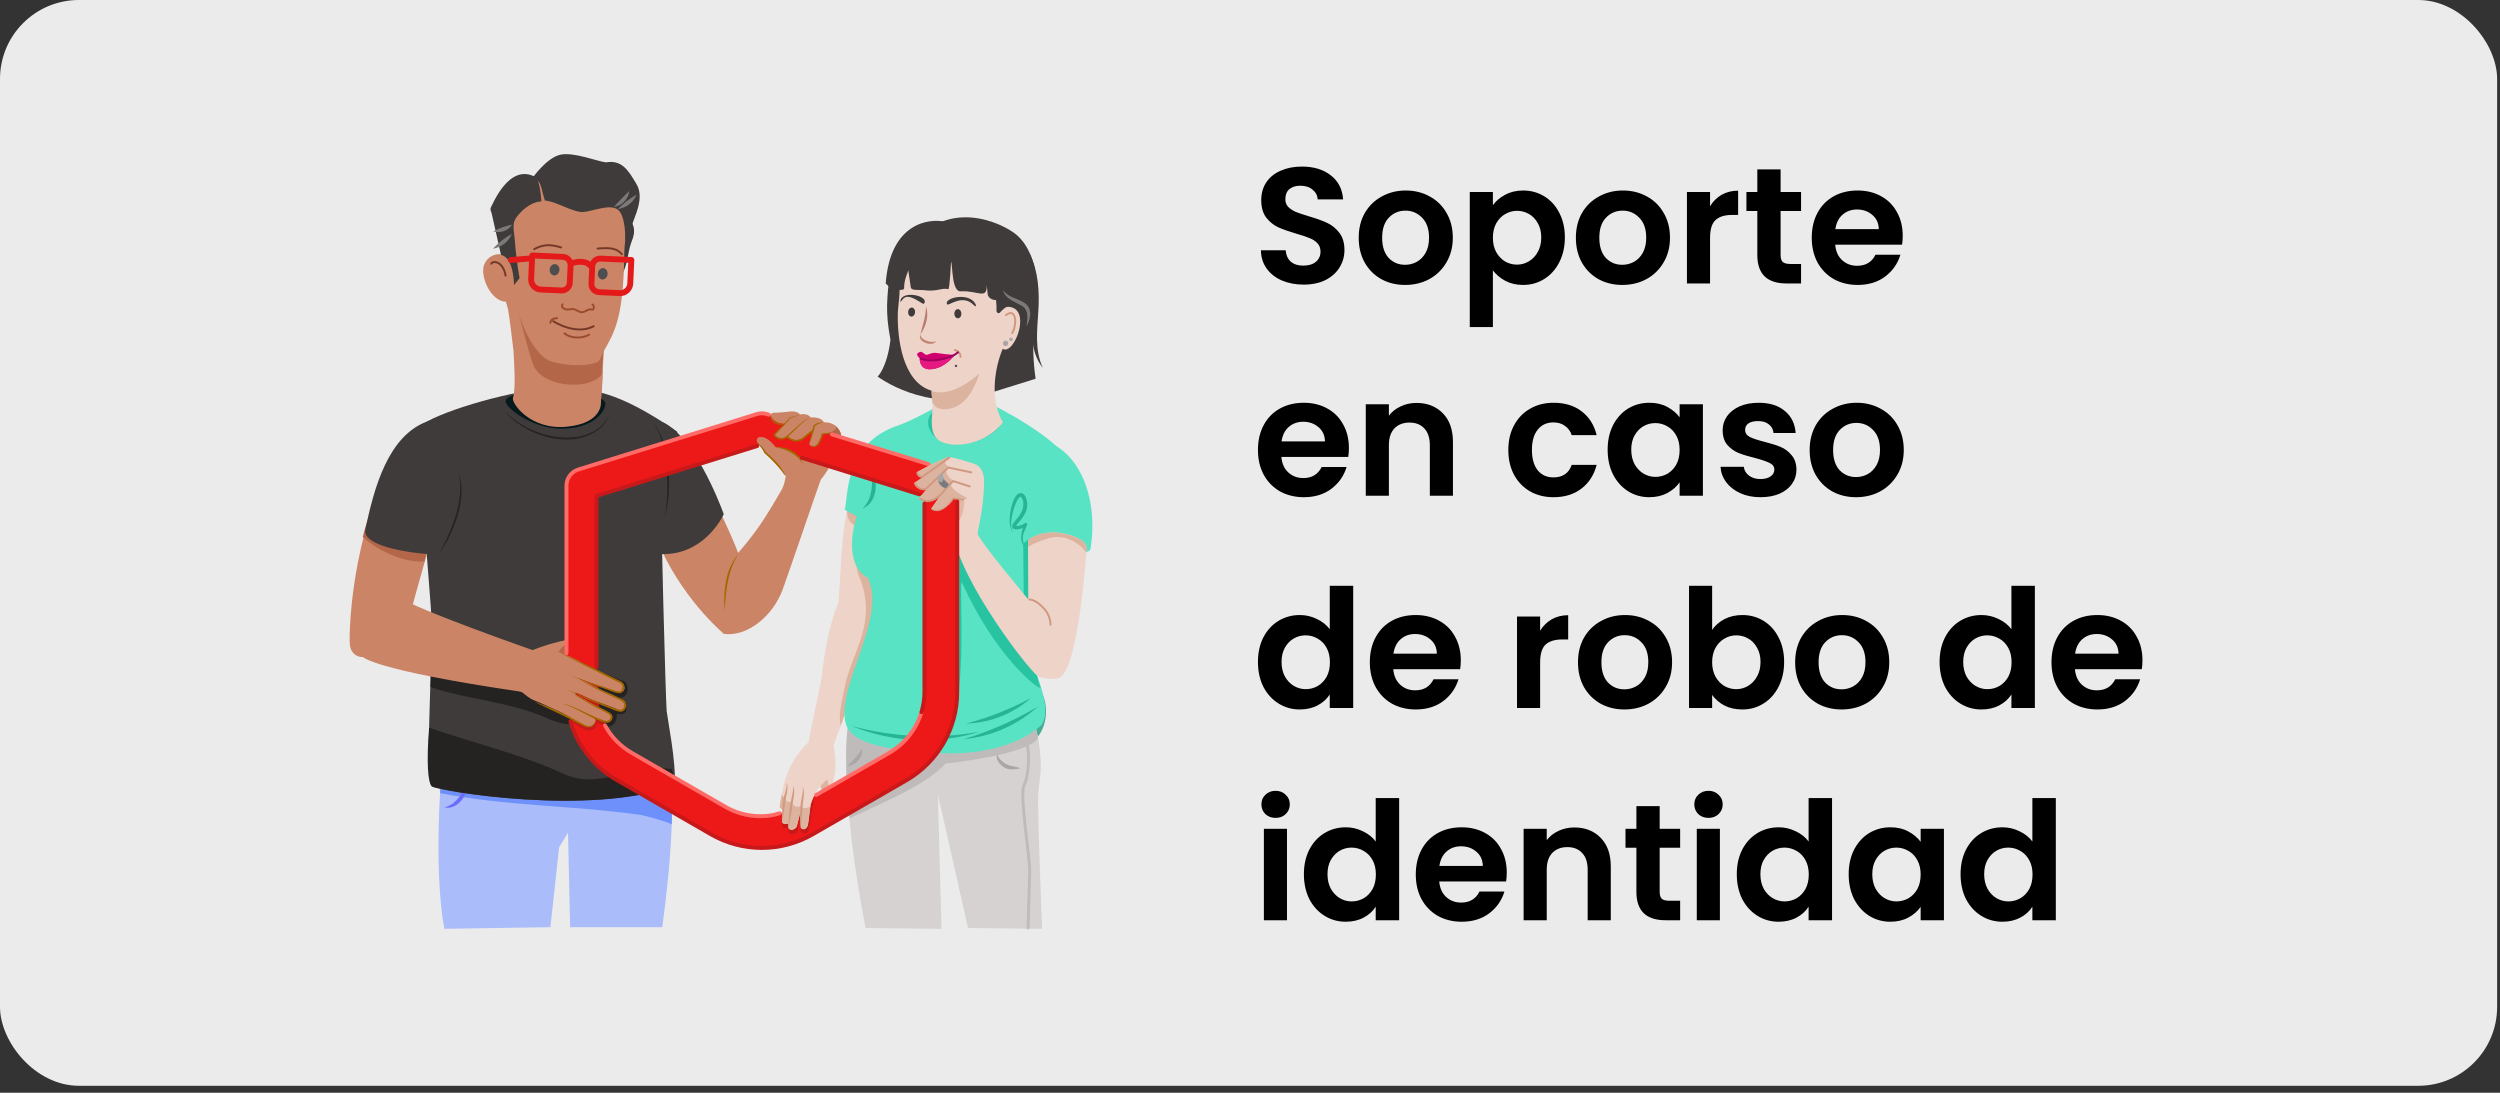<svg width="318" height="139" viewBox="0 0 318 139" fill="none" xmlns="http://www.w3.org/2000/svg">
<rect x="0" y="0" width="318" height="139" fill="#333333" stroke="none"/>
<rect width="317.635" height="138.111" rx="10.037" fill="white" fill-opacity="0.9"/>
<g clip-path="url(#clip0_4_20918)">
<path d="M100.595 54.833C100.595 54.833 100.232 60.885 99.48 62.198C97.183 66.21 96.028 67.86 93.895 70.328C91.718 64.713 88.808 60.063 88.94 59.983L83.69 63.913L83.125 67.5C85.743 74.838 90.987 79.675 91.93 80.5C91.983 80.573 92.032 80.62 92.078 80.628C94.885 81.04 98.27 78.543 99.578 74.93C100.53 72.285 103.55 63.385 104.408 60.995C106.035 59.138 106.947 55.843 106.947 55.843L100.595 54.833Z" fill="#CB8566"/>
<path d="M113.97 65.538C112.652 64.433 108.937 61.72 108.735 62.095C107.007 65.27 107.067 71.438 106.652 76.653C104.74 81.088 104.385 87.878 103.925 91.035C104.217 91.013 104.562 91.213 104.86 91.273C105.845 91.49 105.52 94.148 106.017 94.835C106.885 92.198 110.897 81.518 111.267 78.585C111.345 78.273 114.91 67.348 113.97 65.538Z" fill="#EED3C9"/>
<path d="M113.97 65.663C112.822 64.7 108.935 63.798 108.052 63.498C107.79 64.068 107.187 66.288 109.027 66.98C109.87 67.298 108.125 70.53 109.292 73.368C111.725 79.28 108.292 82.945 107.437 87.445C107.147 88.983 106.587 90.853 106.937 92.348C108.437 88.143 110.987 81.02 111.285 78.708C111.345 78.398 114.91 67.47 113.97 65.663Z" fill="#DCB39E"/>
<path d="M131.645 41.835C131.967 40.43 132.985 32.458 128.937 29.585C126.622 27.948 119.145 24.85 114.73 33.16L115.037 30.795C113.52 32.66 113.02 35.395 112.887 37.728C112.785 39.095 112.834 40.469 113.035 41.825C113.11 42.26 113.272 43.198 113.267 43.243C112.822 46.788 111.642 47.9 111.642 47.9C111.642 47.9 117.78 52.545 125.317 50.178C126.58 49.78 131.73 48.178 131.73 48.178C131.73 48.178 131.112 44.145 131.645 41.835Z" fill="#403B3B"/>
<path d="M76.833 44.042L75.243 43.959L74.848 51.521L76.438 51.604L76.833 44.042Z" fill="#CB8566"/>
<path d="M85.08 96.5C85.387 99.275 86.102 104.13 84.242 117.938H72.522L72.252 105.918L71.122 107.768L70.01 117.938L56.535 118.143C56.535 118.143 54.892 111.055 56.432 94.928L85.08 96.5Z" fill="#AABCFA"/>
<path d="M85.442 104.87C85.555 102.073 85.434 99.272 85.08 96.495L56.432 94.923C56.227 97.073 56.08 99.058 55.977 100.89C64.69 102.578 72.433 102.39 81.612 103.673C82.41 103.875 84.66 104.428 85.442 104.87Z" fill="#6D90FA"/>
<path d="M59.015 99.193C59.222 99.587 59.312 100.033 59.272 100.476C59.232 100.92 59.065 101.342 58.79 101.693C58.278 102.385 57.407 102.93 56.523 102.693C56.908 102.597 57.273 102.432 57.6 102.208C57.9 101.964 58.172 101.687 58.41 101.383C58.91 100.778 59.035 99.983 59.023 99.193H59.015Z" fill="#6C6CFF"/>
<path d="M70.54 49.345C66.847 49.36 58.072 51.595 54.352 53.595C52.545 54.558 54.83 75.465 54.892 79.013C54.995 84.868 54.017 99.428 54.94 100.043C55.862 100.658 75.242 103.865 85.825 99.858C86.01 96.88 84.935 91.628 84.802 90.463C84.69 89.495 83.965 63.713 84.17 61.65C84.375 59.588 86.75 55.323 86.05 54.845C78.44 49.655 75.102 49.328 70.54 49.345Z" fill="#403B3B"/>
<path d="M71.545 98.368C66.58 96.033 59.545 94.305 54.583 92.558C54.24 96.845 54.41 99.653 54.943 100C55.867 100.615 75.282 103.903 85.865 99.898C85.998 99.578 85.585 98.398 85.46 97.818C80.183 97.11 76.272 100.608 71.545 98.368Z" fill="#252222"/>
<path d="M84.315 53.705C88.247 55.583 91.415 63.625 92.065 65.4C91.362 66.9 88.39 71.438 82.61 70.305L80.817 57.135L84.315 53.705Z" fill="#403B3B"/>
<path d="M78.442 90.825C80.567 91.125 79.47 88.965 78.782 88.678C79.947 88.94 80.127 87.138 79.42 86.678C77.802 86.178 76 84.828 74.242 85.303C67.775 86.953 60.757 85.553 54.855 83.183C54.727 84.563 54.855 85.92 54.755 87.393C59.69 89.055 64.767 89.213 69.682 91.393C72.432 92.62 73.06 91.845 76.125 92.215C78.035 93 78.552 91.67 78.442 90.825Z" fill="#252222"/>
<path d="M77.002 51.353C77.002 52.205 75.752 54.415 71.645 54.53C67.832 54.638 64.31 51.903 64.31 51.05C64.31 50.198 67.31 49.583 70.717 49.583C74.125 49.583 77.002 50.5 77.002 51.353Z" fill="#06191C"/>
<path d="M79.843 28.205C80.062 28.295 80.28 28.265 80.45 28.495C80.593 28.761 80.661 29.059 80.647 29.36C80.685 29.98 80.397 30.538 80.215 31.09C79.892 32.143 79.805 33.34 79.397 34.34C79.233 34.75 78.968 35.07 78.795 35.458C78.969 34.147 78.969 32.819 78.795 31.508C78.702 30.903 78.549 30.309 78.338 29.735C78.285 29.585 77.868 28.923 77.897 28.798C77.927 28.673 78.537 28.49 78.647 28.455C78.805 28.405 78.965 28.37 79.123 28.325C79.213 28.3 79.355 28.325 79.3 28.273" fill="#403B3B"/>
<path d="M130.175 94.648C131.764 94.648 133.052 92.791 133.052 90.5C133.052 88.21 131.764 86.353 130.175 86.353C128.586 86.353 127.297 88.21 127.297 90.5C127.297 92.791 128.586 94.648 130.175 94.648Z" fill="#46AC93"/>
<path d="M114.103 54.17C107.145 56.533 107.917 63.795 107.438 64.823L111.05 66.878L114.103 54.17Z" fill="#58E3C4"/>
<path d="M108.31 90C106.06 98.22 110.102 118.045 110.102 118.045L119.76 118.148L119.302 101.095L123.137 118.045L132.552 118.148C132.552 118.148 131.955 103.148 132.052 101.095C132.15 99.043 133.16 97.183 131.115 90C131.115 90 123.31 92.25 118.377 91.75C114.991 91.358 111.63 90.774 108.31 90V90Z" fill="#D7D2D2"/>
<path d="M132.052 93.93C131.806 92.606 131.493 91.294 131.115 90C131.115 90 123.31 92.25 118.377 91.75C114.991 91.358 111.63 90.774 108.31 90C107.327 93.573 107.537 98.7 108.09 104.075C112.562 101.948 117.542 100.005 120.3 97.125C124.622 96.638 130.892 95.538 132.052 93.93Z" fill="#C0BBBB"/>
<path d="M79.66 27.053C79.317 25.103 79.215 24.755 78.222 23.903C77.272 23.09 72.722 21.755 71.203 21.54C69.752 21.335 68.888 22.22 67.608 22.738C61.65 25.153 65.065 30.688 65.13 32.988C65.132 33.023 65.122 33.058 65.102 33.087C65.082 33.116 65.053 33.137 65.019 33.148C64.985 33.158 64.949 33.157 64.916 33.144C64.883 33.132 64.856 33.108 64.838 33.078C64.062 31.875 62.17 32.18 61.587 33.668C61.017 35.1 62.407 38.34 64.365 38.388C64.63 38.388 65.32 44.723 65.328 44.783C65.355 45.653 65.657 49.42 65.248 50.585C64.998 51.25 67.46 54.75 72.118 54.275C76.775 53.8 76.435 51.128 76.44 51.108C76.8 47.693 76.575 45.068 76.775 44.715C78.16 42.265 79.32 40.518 79.41 32.113C79.433 30.823 79.89 28.425 79.66 27.053Z" fill="#CB8566"/>
<path d="M134.755 57.25C134.057 56.135 130.22 53.453 125.855 51.29C121.542 49.155 119.19 52.308 114.105 54.18C110.202 55.62 108.937 63.153 109.375 64.695C108.327 66.9 107.417 71.933 110.39 73.503C112.835 78.615 106.527 87.02 107.525 91.815C108.065 94.408 111.837 95.24 117.802 95.65C122.612 96.223 128.647 95.553 132.455 92.26C134.455 89.445 129.86 82.463 129.987 79.283C130.64 68.32 128.59 56.418 134.755 57.25Z" fill="#58E3C4"/>
<path d="M127.41 53.66C127.132 55 124.43 56.518 121.527 56.518C118.625 56.518 117.465 54.035 118.33 52.768C119.195 51.5 120.08 52.31 122.977 52.31C125.875 52.31 127.572 52.845 127.41 53.66Z" fill="#28C4A1"/>
<path d="M72.942 33.423C72.942 33.423 74.455 32.985 75.055 33.773" stroke="#E41A1A" stroke-width="0.75" stroke-linecap="round" stroke-linejoin="round"/>
<path d="M76.4 32.891L80.306 33.069L80.169 36.066C80.154 36.404 80.005 36.723 79.754 36.951C79.504 37.18 79.174 37.3 78.835 37.284L76.205 37.164C75.934 37.152 75.68 37.032 75.497 36.832C75.314 36.632 75.218 36.367 75.23 36.096L75.332 33.866C75.338 33.732 75.371 33.6 75.428 33.479C75.485 33.357 75.565 33.248 75.664 33.157C75.763 33.067 75.879 32.997 76.006 32.951C76.132 32.905 76.266 32.885 76.4 32.891Z" stroke="#E41A1A" stroke-width="0.75" stroke-linecap="round" stroke-linejoin="round"/>
<path d="M67.698 32.495L71.604 32.673C71.875 32.686 72.129 32.805 72.312 33.005C72.495 33.206 72.591 33.47 72.579 33.741L72.477 35.974C72.465 36.245 72.345 36.5 72.145 36.682C71.944 36.865 71.68 36.961 71.409 36.949L68.779 36.829C68.441 36.813 68.122 36.664 67.894 36.414C67.665 36.164 67.546 35.833 67.561 35.495L67.698 32.498L67.698 32.495Z" stroke="#E41A1A" stroke-width="0.75" stroke-linecap="round" stroke-linejoin="round"/>
<path d="M62.49 33.54C62.595 33.188 63.967 33.08 64.31 35.065" stroke="#753828" stroke-width="0.25" stroke-linecap="round" stroke-linejoin="round"/>
<path d="M70.868 40.463C70.41 40.493 70.052 40.64 70 41.063" stroke="#9B4B2C" stroke-width="0.25" stroke-linecap="round" stroke-linejoin="round"/>
<path d="M70.375 40.863C71.817 41.76 73.948 42.345 75.513 41.493" stroke="#753828" stroke-width="0.25" stroke-linecap="round" stroke-linejoin="round"/>
<path d="M71.797 42.393C72.615 43.118 74.142 43.05 74.932 42.568" stroke="#9B4B2C" stroke-width="0.25" stroke-linecap="round" stroke-linejoin="round"/>
<path d="M67.952 31.693C69.13 31.04 70.085 31.088 71.362 31.47" stroke="#753828" stroke-width="0.25" stroke-linecap="round" stroke-linejoin="round"/>
<path d="M76.013 31.613C77.82 31.46 78.457 31.638 79.105 32.333" stroke="#753828" stroke-width="0.25" stroke-linecap="round" stroke-linejoin="round"/>
<path d="M128.022 39.02C128.1 35.395 128.23 30.703 125.055 28.6C119.04 26.908 114.567 30.6 114.41 37.365C114.41 37.79 114.217 39.298 114.205 39.723C114.102 42.943 114.77 48.598 118.485 49.693C118.485 49.693 118.665 51.693 118.59 52.443C118.325 55.103 118.825 56.16 120.702 56.49C122.97 56.89 126.102 55.815 127.57 53.7C125.82 50.785 126.57 46.665 127.545 44.37C129.015 45.315 131.467 38.888 128.022 39.02Z" fill="#EED3C9"/>
<path d="M127.952 40.088C129.157 39.11 129.47 41.003 128.76 42.37" stroke="#D19880" stroke-width="0.25" stroke-linecap="round" stroke-linejoin="round"/>
<path d="M121.851 40.486C122.1 40.481 122.296 40.217 122.29 39.895C122.285 39.573 122.078 39.316 121.83 39.321C121.581 39.326 121.385 39.59 121.391 39.912C121.397 40.233 121.603 40.49 121.851 40.486Z" fill="#403B3B"/>
<path d="M121.43 45.148C119.552 45.03 119.075 44.815 118.647 44.898C118.22 44.98 118.027 45.148 117.817 45.13C117.607 45.113 117.305 44.658 117.015 44.77C116.725 44.883 116.407 45.04 116.985 45.573C116.985 45.573 116.905 46.97 118.235 46.975C120.137 46.98 121.43 45.148 121.43 45.148Z" fill="#CF006E"/>
<path d="M116.985 45.58C116.985 45.708 116.972 46.965 118.235 46.97C120.145 46.97 121.437 45.148 121.437 45.148H121.242C119.875 45.775 118.332 46.145 116.985 45.58Z" fill="#E61981"/>
<path d="M118.485 49.75C120.032 50.233 122.157 49.645 124.557 47.528C124.557 47.528 123.595 51.203 121.17 51.893C118.862 52.55 118.567 51.028 118.567 51.028L118.485 49.75Z" fill="#DCB39E"/>
<path d="M123.865 38.813C122.475 37.345 120.71 38.92 120.482 38.725C119.957 37.915 123.197 37.09 124.065 38.638C124.16 38.798 124.225 39.175 123.865 38.813Z" fill="#403B3B"/>
<path d="M121.6 46.698C121.685 46.698 121.755 46.629 121.755 46.543C121.755 46.457 121.685 46.388 121.6 46.388C121.514 46.388 121.445 46.457 121.445 46.543C121.445 46.629 121.514 46.698 121.6 46.698Z" fill="#4E4E4E"/>
<path d="M120.262 34.2C120.21 35.26 120.595 36.215 120.762 37.24C120.262 36.34 119.862 35.208 120.262 34.2Z" fill="#EED3C9"/>
<path d="M127.912 44.015C128.101 44.015 128.255 43.862 128.255 43.673C128.255 43.484 128.101 43.33 127.912 43.33C127.723 43.33 127.57 43.484 127.57 43.673C127.57 43.862 127.723 44.015 127.912 44.015Z" fill="#ABA6A6"/>
<path d="M128.595 43.39C128.719 43.39 128.82 43.29 128.82 43.165C128.82 43.041 128.719 42.94 128.595 42.94C128.471 42.94 128.37 43.041 128.37 43.165C128.37 43.29 128.471 43.39 128.595 43.39Z" fill="#ABA6A6"/>
<path d="M128.335 55.25C128.817 55.09 130.162 55.398 132.01 55.808C137.415 56.948 139.772 63.493 138.695 69.913C138.695 69.913 138.35 70.393 137.372 70.315C137.03 70.18 137.657 69.285 134.985 69.08C132.312 68.875 131.91 70.78 131.91 70.78L132.39 80.03L125.815 73.865C125.815 73.865 124.295 54.75 128.335 55.25Z" fill="#58E3C4"/>
<path d="M130.465 93.93C130.945 95.093 131.012 98.243 130.26 99.888C129.647 101.225 131.047 109.065 130.977 110.983C130.907 112.9 130.772 118.035 130.772 118.035" stroke="#C0BBBB" stroke-width="0.375" stroke-linecap="round" stroke-linejoin="round"/>
<path d="M126.845 95.9C126.911 96.204 127.076 96.477 127.312 96.678C127.719 97.114 128.266 97.394 128.857 97.47C129.191 97.514 129.516 97.604 129.825 97.738C129.145 97.838 128.417 98.005 127.782 97.655C127.215 97.313 126.567 96.6 126.845 95.905V95.9Z" fill="#ABA6A6"/>
<path d="M109.66 95.22C109.685 95.489 109.656 95.759 109.575 96.016C109.494 96.273 109.362 96.511 109.188 96.717C109.013 96.922 108.8 97.091 108.559 97.213C108.319 97.334 108.056 97.406 107.787 97.425C108.511 96.781 109.141 96.039 109.66 95.22Z" fill="#ABA6A6"/>
<path d="M128.96 67.803C127.935 67.11 128.565 63.503 129.483 62.833C129.554 62.784 129.635 62.751 129.721 62.736C129.806 62.721 129.894 62.724 129.978 62.746C130.062 62.767 130.14 62.807 130.208 62.861C130.275 62.915 130.331 62.983 130.37 63.06C130.534 63.351 130.633 63.674 130.66 64.007C130.687 64.34 130.641 64.675 130.525 64.988C130.388 65.334 130.209 65.661 129.993 65.963C129.743 66.288 129.37 66.603 129.198 66.963C129.198 66.963 129.198 66.963 129.198 66.94C129.198 66.918 129.14 66.863 129.153 66.873C129.498 66.983 130.09 66.773 130.37 66.555C130.406 66.526 130.453 66.512 130.5 66.516C130.546 66.52 130.589 66.542 130.62 66.578C130.64 66.602 130.654 66.631 130.659 66.662C130.664 66.694 130.661 66.726 130.65 66.755C130.543 67.055 130.413 67.293 130.313 67.555C130.124 67.93 130.058 68.354 130.124 68.768C130.19 69.182 130.385 69.565 130.68 69.863C129.533 69.05 129.858 67.753 130.298 66.65L130.603 66.835C130.203 67.184 129.684 67.363 129.155 67.335C128.6 67.26 128.7 66.798 128.948 66.475C129.195 66.153 129.428 65.9 129.655 65.603C129.812 65.354 129.947 65.091 130.058 64.818C130.189 64.419 130.206 63.991 130.108 63.583V63.63C130.067 63.527 130.019 63.426 129.963 63.33C129.91 63.25 129.843 63.18 129.818 63.183C129.698 63.183 129.545 63.38 129.468 63.503C128.948 64.34 128.163 67.023 128.948 67.808L128.96 67.803Z" fill="#25B495"/>
<path d="M111.007 59.718C111.655 61.363 111.632 63.948 109.7 64.678C111.12 63.363 110.897 61.463 111.007 59.718Z" fill="#25B495"/>
<path d="M131.135 88.785C128.854 90.807 125.932 91.959 122.885 92.035C125.756 91.289 128.526 90.198 131.135 88.785V88.785Z" fill="#25B495"/>
<path d="M132.027 89.873C129.409 92.231 126.102 93.686 122.595 94.023C125.895 93.026 129.063 91.633 132.027 89.873V89.873Z" fill="#25B495"/>
<path d="M108.282 92.33C113.607 93.784 119.187 94.041 124.622 93.08C119.253 94.727 113.478 94.462 108.282 92.33V92.33Z" fill="#25B495"/>
<path d="M63.727 32.43L62.527 27.088C62.527 27.088 62.277 26.603 62.46 26.338C62.642 26.073 64.72 20.718 68.072 22.5C68.722 22.845 68.862 25.625 68.862 25.625C68.862 25.625 67.68 25.568 66.362 26.875C65.045 28.183 65.282 28.595 65.472 30.403C65.592 32.073 65.798 33.736 66.09 35.385L65.382 36.26C65.382 36.26 65.39 32.75 63.727 32.43Z" fill="#403B3B"/>
<path d="M64.995 33.08C66.802 32.91 67.495 32.875 67.495 32.875" stroke="#E41A1A" stroke-width="0.75" stroke-linecap="round" stroke-linejoin="round"/>
<path d="M64.347 38.383C64.347 38.383 64.995 38.663 65.267 38.32C65.267 38.32 65.37 39.14 64.685 39.38L64.347 38.383Z" fill="#CB8566"/>
<path d="M67.732 22.635C68.932 22.978 68.76 23.8 69.307 25.513C70.61 25.548 72.937 27.07 74.205 26.968C75.472 26.865 77.492 25.923 78.555 26.643C79.617 27.363 79.58 30.615 79.477 30.683C79.477 30.683 80.327 29.183 80.45 28.495C80.572 27.808 82.047 25.273 80.985 23.458C79.922 21.643 79.102 20.308 77.082 20.65C76.02 20.548 72.937 19.28 71.225 19.69C69.512 20.1 67.732 22.635 67.732 22.635Z" fill="#403B3B"/>
<path d="M65.952 39.75C66.57 41.943 67.987 44.788 69.617 45.75C70.617 46.333 74.282 46.845 76.117 46C76.363 45.612 76.573 45.202 76.742 44.775L76.512 47.678C76.512 47.678 75.762 48.733 73.635 48.91C71.77 49.068 68.562 48.533 67.762 46.24C67.16 44.5 65.952 39.75 65.952 39.75Z" fill="#B46648"/>
<path d="M83.125 53.848C85.427 56.438 85.517 62.795 84.48 65.978C84.651 65.215 84.763 64.44 84.815 63.66C84.993 60.758 84.875 56.248 83.125 53.848Z" fill="#272223"/>
<path d="M78.3 86.85C78.303 87.121 78.203 87.382 78.02 87.58" stroke="#CB8566" stroke-width="0.138" stroke-linecap="round" stroke-linejoin="round"/>
<path d="M78.442 89.1C78.4 89.32 78.315 89.53 78.192 89.718" stroke="#CB8566" stroke-width="0.138" stroke-linecap="round" stroke-linejoin="round"/>
<path d="M76.687 90.75C76.627 90.966 76.526 91.168 76.39 91.345" stroke="#CB8566" stroke-width="0.138" stroke-linecap="round" stroke-linejoin="round"/>
<path d="M71.56 38.705C71.287 39.085 71.795 39.36 72.125 39.373C72.515 39.388 72.832 39.21 73.222 39.405C73.528 39.555 73.782 39.765 74.147 39.7C74.475 39.643 74.743 39.348 75.078 39.348C75.285 39.348 75.42 39.485 75.515 39.245C75.578 39.085 75.5 38.745 75.36 38.745" stroke="#9B4B2C" stroke-width="0.25" stroke-linecap="round" stroke-linejoin="round"/>
<path d="M78.075 26.333C78.353 25.99 78.745 25.608 79.042 25.293C79.34 24.978 79.715 24.58 80.055 24.293C79.991 24.802 79.763 25.276 79.406 25.644C79.049 26.012 78.582 26.254 78.075 26.333V26.333Z" fill="#7B7979"/>
<path d="M78.57 26.608C79.28 25.873 80.095 25.247 80.987 24.75C80.779 25.242 80.447 25.67 80.023 25.994C79.599 26.318 79.098 26.526 78.57 26.598V26.608Z" fill="#7B7979"/>
<path d="M65.16 28.563C64.903 28.947 64.529 29.239 64.094 29.395C63.659 29.552 63.185 29.565 62.742 29.433C63.504 29.032 64.318 28.739 65.16 28.563V28.563Z" fill="#7B7979"/>
<path d="M65.12 29.75C64.904 30.241 64.57 30.671 64.147 31.001C63.724 31.331 63.226 31.551 62.697 31.64C63.396 30.882 64.214 30.243 65.12 29.75V29.75Z" fill="#7B7979"/>
<path d="M64.31 52.423C66.177 54.232 68.602 55.353 71.19 55.603C73.08 55.8 75.147 55.448 76.555 54.103C77.028 53.662 77.396 53.12 77.632 52.518C77.434 53.145 77.092 53.717 76.632 54.188C73.345 57.465 67.032 55.635 64.3 52.438L64.31 52.423Z" fill="#272223"/>
<path d="M71.155 34.394C71.208 33.998 70.975 33.641 70.635 33.596C70.296 33.552 69.978 33.836 69.926 34.231C69.874 34.627 70.107 34.984 70.446 35.029C70.786 35.074 71.103 34.789 71.155 34.394Z" fill="#4E4E4E"/>
<path d="M77.283 34.909C77.336 34.513 77.103 34.156 76.763 34.111C76.424 34.066 76.106 34.351 76.054 34.746C76.002 35.142 76.235 35.499 76.574 35.544C76.914 35.589 77.231 35.304 77.283 34.909Z" fill="#4E4E4E"/>
<path d="M121.447 44.535C121.653 44.565 121.84 44.668 121.975 44.826C122.109 44.984 122.181 45.185 122.177 45.393" stroke="#D19880" stroke-width="0.25" stroke-linecap="round" stroke-linejoin="round"/>
<path d="M117.142 45.645C118.392 46.03 119.72 45.81 120.917 45.358C121.257 45.235 121.573 45.053 121.85 44.82" stroke="#9E0061" stroke-width="0.25" stroke-linecap="round" stroke-linejoin="round"/>
<path d="M96.735 56.603L117.59 63.08V88.013C117.587 89.584 117.172 91.127 116.386 92.487C115.6 93.847 114.47 94.977 113.11 95.763L101.2 102.625C99.842 103.408 98.301 103.821 96.734 103.821C95.166 103.821 93.626 103.408 92.267 102.625L80.357 95.763C78.998 94.976 77.868 93.847 77.082 92.487C76.296 91.126 75.88 89.584 75.877 88.013V63.083L96.735 56.603V56.603ZM96.902 52.56C96.685 52.56 96.47 52.593 96.262 52.658L73.565 59.708C73.125 59.844 72.741 60.118 72.468 60.489C72.195 60.859 72.047 61.307 72.047 61.768V88.058C72.047 90.332 72.646 92.566 73.784 94.535C74.922 96.504 76.559 98.138 78.53 99.273L90.44 106.138C92.406 107.271 94.635 107.868 96.904 107.868C99.173 107.868 101.402 107.271 103.367 106.138L115.277 99.273C117.248 98.138 118.884 96.503 120.022 94.534C121.16 92.566 121.76 90.332 121.76 88.058V61.768C121.76 61.307 121.612 60.859 121.339 60.489C121.066 60.118 120.682 59.844 120.242 59.708L97.542 52.658C97.335 52.593 97.119 52.56 96.902 52.56V52.56Z" fill="#ED1818"/>
<path d="M131.485 81.773C132.06 77.47 132.002 72.653 132.15 68.208C131.764 68.22 131.386 68.316 131.04 68.488C130.695 68.661 130.391 68.906 130.15 69.208L130.232 76.588C130.232 76.588 124.315 69.82 124.372 69.17C124.4 68.863 123.535 68.19 123.73 67.298C122.39 67.628 121.522 69.048 121.522 69.123C121.59 69.59 121.712 70.043 121.742 70.495C121.84 71.978 121.567 88.523 121.6 90.175C122.897 83.895 121.925 73.125 122.39 74.153C126.517 83.263 131.64 87.313 132.18 87.455L132.352 87.498C131.702 85.5 131.245 83.458 131.485 81.773Z" fill="#28C4A1"/>
<path d="M76.237 90.335L76.045 85.273C74.722 84.988 73.6 84.37 72.045 83.418L72.53 91.653C73.292 92.088 73.995 92.825 74.86 92.93C75.252 92.978 75.965 92.68 75.86 91.978C75.817 91.583 78.02 93.61 76.237 90.335Z" fill="#C71919"/>
<path d="M73.225 88.108C72.992 88.39 73.542 88.503 74.287 88.938C75.032 89.373 77.252 90.553 77.625 90.763C78.147 91.053 77.83 92.07 77.007 91.84C76.185 91.61 74.902 90.968 74.235 90.71C73.567 90.453 73.182 89.81 72.565 89.58C71.947 89.35 70.565 88.86 70.435 88.295C70.305 87.73 72.37 86.105 72.37 86.105L74.542 88.073L73.225 88.108Z" fill="#CB8566"/>
<path d="M79.38 89.143C79.13 89.015 77.812 88.295 77.172 88.065C76.745 87.91 74.672 86.815 73.5 86.243C75.032 86.848 77.5 87.708 78.352 87.963C79.817 88.398 79.517 86.995 79.072 86.833C78.795 86.73 76.425 85.583 74.35 84.503C73.798 84.153 73.221 83.846 72.622 83.583L72.6 83.57C72.459 83.507 72.312 83.455 72.162 83.415C72.137 82.165 72.137 81.385 72.137 81.385C70.636 81.684 69.165 82.123 67.745 82.695C55.705 78.445 52.51 76.865 52.51 76.865L56.86 61.31L52.13 55.095C44.73 65.38 44.39 80.153 44.485 81.815C44.585 83.538 45.985 83.625 46.152 83.565C46.152 83.565 47.447 85.213 65.97 87.94C66.102 87.958 66.24 88.005 66.375 88.035C66.835 88.363 67.255 88.81 67.952 89.085C69.055 89.52 70.582 90.273 71.307 90.585C72.087 90.92 74.415 92.445 74.807 92.445C75.2 92.445 75.927 91.965 75.722 91.503C75.517 91.04 70.835 88.573 70.835 88.573H70.812C71.235 88.31 71.64 88.02 72.025 87.705C72.29 87.808 72.562 87.896 72.837 87.968C73.48 88.12 74.355 88.583 74.92 88.84C75.485 89.098 77.745 89.893 78.67 90.278C79.595 90.663 79.637 89.273 79.38 89.143Z" fill="#CB8566"/>
<path d="M53.98 71.428L55.217 66.598L48.035 63C47.415 64.5 47.035 64.868 46.14 68.305C47.627 69.675 50.892 71.583 53.98 71.428Z" fill="#B46648"/>
<path d="M54.41 53.583C49.385 55.38 47.587 62.015 46.47 67.35C46.055 69.335 51.37 70.325 55.34 70.543C56.825 69.793 59.562 59.01 59.132 56.385C58.385 51.778 54.41 53.583 54.41 53.583Z" fill="#403B3B"/>
<path d="M74.292 91.025C74.292 91.025 74.123 91.448 73.95 91.508" stroke="#CB8566" stroke-width="0.138" stroke-linecap="round" stroke-linejoin="round"/>
<path d="M58.307 60.075C59.26 62.67 58.365 65.71 57.23 68.113C56.837 68.948 56.353 69.737 55.787 70.465C56.035 70.079 56.262 69.68 56.467 69.27C57.802 66.555 59.08 63.11 58.307 60.075Z" fill="#272223"/>
<path d="M72.355 85.763C74.257 86.675 76.342 87.173 78.315 87.88C78.469 87.933 78.63 87.961 78.792 87.963C79.077 87.963 79.215 87.53 79.167 87.293C79.134 87.15 79.052 87.022 78.935 86.933H78.952C76.602 85.765 73.09 84.023 70.747 82.783C73.497 84.008 76.362 85.378 79.062 86.713C79.233 86.835 79.353 87.016 79.399 87.22C79.445 87.425 79.414 87.639 79.312 87.823C79.27 87.923 79.202 88.01 79.113 88.074C79.025 88.137 78.921 88.175 78.812 88.183C77.91 88.1 77.122 87.61 76.262 87.388C74.932 86.92 73.59 86.453 72.362 85.753L72.355 85.763Z" fill="#A36700"/>
<path d="M67.887 89.22C69.339 89.723 70.758 90.314 72.137 90.99C72.817 91.35 73.48 91.74 74.152 92.088C74.38 92.235 74.635 92.334 74.902 92.378C75.036 92.392 75.17 92.369 75.292 92.311C75.413 92.254 75.516 92.165 75.59 92.053C75.675 91.884 75.715 91.697 75.707 91.508C75.747 91.701 75.728 91.9 75.655 92.083C75.585 92.221 75.478 92.335 75.345 92.414C75.212 92.492 75.059 92.531 74.905 92.525C74.605 92.503 74.315 92.413 74.055 92.263C73.005 91.775 72.04 91.18 70.982 90.718C70.055 90.285 68.795 89.675 67.88 89.218L67.887 89.22Z" fill="#A36700"/>
<path d="M72.06 87.873C72.211 87.813 72.379 87.813 72.53 87.873C72.985 88.027 73.427 88.214 73.855 88.433C74.427 88.707 75.02 88.936 75.627 89.118C76.67 89.485 77.692 89.948 78.742 90.278C78.839 90.301 78.939 90.296 79.034 90.266C79.128 90.235 79.212 90.179 79.276 90.104C79.341 90.029 79.383 89.938 79.399 89.84C79.415 89.742 79.404 89.642 79.367 89.55C79.292 89.23 79.022 89.135 78.755 89.003C77.897 88.585 77.005 88.223 76.155 87.8C75.332 87.375 74.43 86.898 73.622 86.455C74.462 86.83 75.387 87.263 76.222 87.66C77.097 88.04 77.99 88.385 78.855 88.798C79.165 88.925 79.525 89.13 79.605 89.485C79.664 89.664 79.66 89.858 79.595 90.035C79.531 90.212 79.408 90.362 79.247 90.46C78.907 90.64 78.545 90.473 78.23 90.358C77.915 90.243 77.632 90.128 77.337 90.01L75.565 89.3C74.963 89.096 74.378 88.845 73.815 88.55C73.405 88.308 72.978 88.096 72.537 87.915C72.394 87.846 72.229 87.835 72.077 87.885L72.06 87.873Z" fill="#A36700"/>
<path d="M71.337 89.5C71.932 89.47 72.492 89.78 73.042 89.975C74.342 90.495 75.542 91.248 76.892 91.645C76.963 91.681 77.04 91.701 77.119 91.703C77.197 91.705 77.276 91.689 77.347 91.657C77.419 91.625 77.483 91.577 77.534 91.517C77.585 91.457 77.622 91.386 77.642 91.31C77.825 90.915 77.052 90.648 76.782 90.478C75.43 89.838 74.182 89.023 72.877 88.295C73.802 88.665 74.627 89.215 75.54 89.628C76.217 89.965 76.902 90.245 77.54 90.65C77.638 90.704 77.723 90.779 77.787 90.871C77.851 90.962 77.893 91.067 77.91 91.178C77.907 91.284 77.883 91.389 77.838 91.486C77.793 91.582 77.728 91.668 77.649 91.739C77.569 91.809 77.475 91.862 77.374 91.895C77.273 91.927 77.166 91.939 77.06 91.928C75.617 91.578 74.33 90.695 72.99 90.088C72.532 89.849 72.052 89.656 71.557 89.51C71.485 89.494 71.411 89.489 71.337 89.495V89.5Z" fill="#A36700"/>
<path d="M119.89 60C119.927 59.96 120.175 60.068 120.175 60.068L119.8 60.413C119.815 60.273 119.845 60.134 119.89 60Z" fill="#C0BBBB"/>
<path d="M119.93 60.033L120.137 60.1L119.822 60.398C119.822 60.398 119.827 60 119.93 60.033Z" fill="#7B7979"/>
<path d="M72.13 83.418L72.108 81.81C71.683 82.092 71.326 82.465 71.062 82.9L72.13 83.418Z" fill="#B46648"/>
<path d="M116.398 39.729C116.423 39.412 116.244 39.141 115.999 39.122C115.753 39.103 115.535 39.344 115.511 39.661C115.487 39.978 115.665 40.249 115.91 40.268C116.156 40.287 116.374 40.046 116.398 39.729Z" fill="#403B3B"/>
<path d="M117.073 42.533C117.045 43.263 118.573 43.698 119.103 43.393C118.633 44.19 116.603 43.495 117.073 42.533Z" fill="#C18572"/>
<path d="M117.785 39C118.21 40.18 117.767 41.55 117.072 42.54C117.37 41.348 117.77 40.233 117.785 39Z" fill="#B77B6A"/>
<path d="M117.52 38.638C117.32 38.79 115.697 37.188 114.912 37.975C114.777 38.108 114.517 38.535 114.525 38.353C114.582 36.835 118.317 37.605 117.52 38.638Z" fill="#403B3B"/>
<path d="M131.672 34.878C130.065 30.288 125.627 26.628 120.082 28.185C118.332 27.815 113.25 28.185 112.66 36.055C113.562 36.975 113.537 36.805 114.117 36.863C114.272 36.878 115.015 36.948 115.005 36.658C114.97 35.633 115.505 34.613 115.527 34.358C115.565 34.665 115.777 36.003 115.852 36.55C115.922 37.01 116.965 36.843 117.375 36.898C119.332 37.148 119.645 36.573 120.625 36.78C120.8 36.818 120.975 33.28 120.975 33.28C121.202 33.74 121.02 37.328 122.317 37.048C124.427 36.978 125.567 38.155 125.51 36.255C125.572 36.808 125.627 37.293 125.63 37.378C125.63 37.755 126.087 38.193 126.692 38.163C126.749 38.608 126.77 39.057 126.755 39.505C126.735 39.775 127.025 39.933 127.195 39.755C127.535 39.378 127.965 38.98 128.355 38.958C128.355 38.958 130.707 36.655 130.772 36.8C131.325 36.308 131.547 35.633 131.672 34.878Z" fill="#403B3B"/>
<path d="M130.967 32.228C132.075 34.493 132.237 37.105 132.077 39.588C131.93 41.985 131.59 44.54 132.652 46.8C131.027 44.8 131.19 41.985 131.33 39.55C131.515 37.078 131.49 34.673 130.967 32.233V32.228Z" fill="#403B3B"/>
<path d="M127.59 36.88C128.222 37.84 129.28 37.898 130.22 38.465C131.36 39.11 131.152 40.57 130.57 41.513C130.69 40.57 130.91 39.418 129.952 38.888C129.13 38.388 127.8 38.008 127.59 36.888V36.88Z" fill="#7B7979"/>
<path d="M101.927 101.763C101.927 101.763 101.927 101.763 101.927 101.748C101.927 101.753 101.927 101.758 101.927 101.763V101.763Z" fill="#EED3C9"/>
<path d="M99.645 103.46C99.555 103.939 99.499 104.424 99.48 104.91C99.417 105.358 100.047 105.39 100.305 105.215C100.286 105.381 100.28 105.548 100.285 105.715C100.317 106.243 101.285 106.215 101.447 105.74C101.487 105.63 101.582 104.7 101.81 103.768C101.765 104.298 101.872 105.493 101.845 105.68C101.817 105.868 102.462 106.373 102.825 105.698C102.98 105.448 103.185 103.513 103.325 102.905C103.397 102.615 103.49 101.943 103.587 101.295C103.66 101 99.29 103.408 99.645 103.46Z" fill="#C71919"/>
<path d="M106.063 99.098C106.505 97.623 106.123 94.993 106.018 94.835C106.268 93.995 106.398 93.765 106.928 92.348C106.405 91.625 104.783 86.43 104.465 86.448C104.128 88.34 102.99 93.24 102.865 94.388C102.185 94.95 100.933 96.528 100.315 97.983V98.003C100.255 98.148 100.2 98.293 100.153 98.433C99.865 99.16 99.647 99.914 99.502 100.683C99.39 101.343 99.19 102.473 99.188 102.615C99.185 102.758 99.3 102.913 99.655 102.965C99.565 103.444 99.51 103.929 99.49 104.415C99.427 104.863 100.058 104.895 100.315 104.72C100.297 104.886 100.29 105.053 100.295 105.22C100.328 105.748 101.188 105.573 101.355 105.103C101.395 104.993 101.593 104.205 101.82 103.273C101.775 103.803 101.883 104.998 101.855 105.185C101.828 105.373 102.338 105.78 102.698 105.108C102.853 104.858 102.99 102.923 103.138 102.313C103.309 101.77 103.534 101.245 103.808 100.745C103.969 100.481 104.157 100.234 104.368 100.008C104.423 100.246 104.492 100.481 104.575 100.71C104.689 101.031 104.915 101.3 105.211 101.469C105.507 101.637 105.853 101.694 106.188 101.628C106.238 101.615 106.286 101.59 106.325 101.556C106.365 101.522 106.397 101.479 106.417 101.43C106.437 101.382 106.446 101.329 106.443 101.277C106.439 101.224 106.424 101.173 106.398 101.128C106.105 100.603 105.775 100.06 106.063 99.098Z" fill="#EED3C9"/>
<path d="M99.462 100.855C99.347 101.523 99.18 102.48 99.177 102.605C99.175 102.73 99.29 102.905 99.65 102.958L99.84 101.458C99.572 101.25 99.392 101.263 99.462 100.855Z" fill="#DCB39E"/>
<path d="M99.48 104.41C99.418 104.87 100.082 104.893 100.327 104.7C100.422 103.801 100.568 102.908 100.765 102.025C100.45 102.045 99.765 102.025 99.868 101.353C99.631 102.356 99.501 103.38 99.48 104.41V104.41Z" fill="#DCB39E"/>
<path d="M100.592 102.985C100.472 103.665 100.252 104.683 100.285 105.21C100.317 105.738 101.177 105.563 101.345 105.093C101.395 104.953 101.697 103.733 101.995 102.505C101.495 102.685 100.9 102.67 100.765 102.025C100.677 102.42 100.635 102.75 100.592 102.985Z" fill="#DCB39E"/>
<path d="M101.91 102.485C101.87 102.79 101.842 103.038 101.822 103.183C101.757 103.668 101.877 104.978 101.85 105.183C101.822 105.388 102.332 105.778 102.692 105.105C102.832 104.878 102.942 103.3 103.087 102.54C102.772 102.805 102.047 102.978 101.91 102.485Z" fill="#DCB39E"/>
<path d="M102.09 100.03C102.443 100.855 102.12 101.738 102.09 102.603C102.02 103.455 101.978 104.318 101.84 105.175C101.758 104.313 101.75 103.444 101.818 102.58C101.85 101.728 102.238 100.898 102.085 100.03H102.09Z" fill="#D19880"/>
<path d="M100.91 99.945C101.16 100.695 100.93 101.508 100.81 102.263C100.694 103.255 100.518 104.239 100.285 105.21C100.309 104.212 100.393 103.216 100.535 102.228C100.657 101.478 100.945 100.715 100.9 99.945H100.91Z" fill="#D19880"/>
<path d="M100.075 99.55C100.325 100.373 99.97 101.22 99.865 102.03C99.789 102.864 99.659 103.691 99.475 104.508C99.475 103.46 99.475 102.383 99.725 101.37C99.882 100.79 100.105 100.16 100.067 99.55H100.075Z" fill="#D19880"/>
<path d="M104.357 100C104.357 100 105.155 99.185 105.19 99.125C105.225 99.065 105.555 100.515 105.555 100.515L104.675 101.075L104.357 100Z" fill="#DCB39E"/>
<path d="M106.455 99.75L104.475 100.875C104.53 101.06 104.555 101.678 104.572 101.715C105 102.715 106.267 102.393 107.01 101.715C106.762 101.18 106.305 100.698 106.455 99.75Z" fill="#ED1818"/>
<path d="M93.947 70.465C92.697 72.303 92.402 74.593 92.247 76.755C92.23 77.07 92.225 77.385 92.2 77.703C92.167 77.388 92.15 77.07 92.125 76.753C92.09 74.57 92.43 72.143 93.947 70.465V70.465Z" fill="#A36700"/>
<path d="M96.452 55.643C95.905 56.208 96.677 56.628 97.312 57.57C97.915 58.108 99.102 59.32 99.672 60.24C100.267 61.208 101.487 59.833 101.447 59.828C101.704 59.412 101.821 58.925 101.782 58.438C100.72 57.088 98.667 56.865 98.627 56.855C98.627 56.855 97.542 55.265 96.452 55.643Z" fill="#CB8566"/>
<path d="M98.387 52.5C100.307 52.5 101.112 52 101.775 52.725C101.775 52.725 102.675 52.475 103.122 53.1C103.122 53.1 104.437 52.965 104.79 53.71C104.79 53.71 106.827 53.57 107.007 55.603L103.675 54.603C103.108 54.919 102.578 55.295 102.092 55.725C101.37 56.383 100.225 55.638 100.225 55.638C100.225 55.638 98.725 55.938 98.475 55.34L99.862 53.925C99.862 53.925 98.557 53.955 98.085 53.003C98.056 52.951 98.042 52.892 98.043 52.833C98.045 52.774 98.062 52.716 98.092 52.665C98.123 52.614 98.166 52.572 98.218 52.543C98.27 52.514 98.328 52.5 98.387 52.5Z" fill="#CB8566"/>
<path d="M105.63 53.883C104.692 53.773 103.66 54.45 103.46 54.633C103.26 54.815 103.092 56.18 102.96 56.4C102.827 56.62 103.535 57.15 104.022 56.525C104.51 55.9 104.522 55.223 104.595 55.218C104.667 55.213 106.027 54.853 106.027 54.853L106.545 55.353L105.63 53.883Z" fill="#CB8566"/>
<path d="M106.34 54.27C106.356 54.362 106.34 54.456 106.294 54.536C106.249 54.617 106.176 54.679 106.09 54.713C105.947 54.963 105.5 54.938 105.34 55.17L107.007 55.598C107.062 54.825 106.34 54.27 106.34 54.27Z" fill="#B46648"/>
<path d="M106.027 54.853C105.599 55.125 105.109 55.283 104.602 55.313L104.687 55.238C104.606 55.687 104.429 56.113 104.17 56.488C103.85 56.938 103.33 56.988 102.987 56.535C103.147 56.674 103.353 56.747 103.565 56.738C103.661 56.712 103.751 56.667 103.829 56.606C103.908 56.545 103.973 56.469 104.022 56.383C104.242 56.017 104.404 55.619 104.502 55.203C104.507 55.184 104.517 55.167 104.532 55.154C104.547 55.142 104.565 55.134 104.585 55.133C105.077 55.125 105.565 55.034 106.027 54.863V54.853Z" fill="#A36700"/>
<path d="M103.305 54.833C103.055 54.973 102.23 55.788 101.832 55.943C101.563 56.052 101.267 56.08 100.982 56.024C100.696 55.968 100.433 55.831 100.225 55.628" stroke="#A36700" stroke-width="0.205" stroke-linecap="round" stroke-linejoin="round"/>
<path d="M98.047 52.705C97.997 53.368 98.645 53.778 99.227 53.878C99.438 53.908 99.65 53.921 99.862 53.915C99.656 54.002 99.433 54.043 99.21 54.038C98.56 54.038 97.732 53.403 98.047 52.705V52.705Z" fill="#A36700"/>
<path d="M102.96 56.4C103.083 55.609 103.267 54.828 103.51 54.065C103.852 53.768 104.355 53.733 104.79 53.705C104.391 53.801 104.009 53.958 103.657 54.17C103.496 54.934 103.263 55.681 102.96 56.4V56.4Z" fill="#A36700"/>
<path d="M101.775 52.72C101.385 52.88 100.825 53.12 100.525 53.22C100.042 53.768 99.052 54.855 98.555 55.388L98.57 55.275C98.692 55.459 98.87 55.596 99.078 55.668C99.286 55.739 99.511 55.74 99.72 55.67C99.922 55.566 100.106 55.429 100.265 55.265L100.802 54.783C101.007 54.603 101.967 53.743 102.16 53.585C102.472 53.396 102.797 53.229 103.132 53.085C102.816 53.254 102.511 53.442 102.217 53.648L100.92 54.898L100.387 55.398C100.216 55.585 100.011 55.738 99.782 55.848C99.531 55.938 99.257 55.939 99.006 55.851C98.754 55.763 98.54 55.592 98.4 55.365C98.389 55.347 98.385 55.326 98.388 55.305C98.391 55.285 98.4 55.265 98.415 55.25C98.915 54.718 99.935 53.66 100.447 53.143C100.885 52.983 101.337 52.85 101.785 52.708L101.775 52.72Z" fill="#A36700"/>
<path d="M98.627 56.855C100.04 56.79 101.707 57.54 102.107 59C101.385 57.738 99.99 57.155 98.627 56.855Z" fill="#A36700"/>
<path d="M96.2 56.225C96.657 56.475 97.29 57.168 97.38 57.475C98.412 58.335 99.407 59.328 99.955 60.573C99.157 59.501 98.247 58.517 97.24 57.638C96.99 57.099 96.637 56.615 96.2 56.213V56.225Z" fill="#A36700"/>
<path d="M97.8 52.75L97.55 52.67C97.343 52.606 97.127 52.573 96.91 52.573C96.693 52.573 96.477 52.606 96.27 52.67L73.572 59.72C73.133 59.857 72.748 60.13 72.475 60.501C72.202 60.872 72.055 61.32 72.055 61.78V83.07" stroke="#FF6C67" stroke-width="0.5" stroke-linecap="round" stroke-linejoin="round"/>
<path d="M118.112 59.045L105.822 55.26" stroke="#FF6C67" stroke-width="0.5" stroke-linecap="round" stroke-linejoin="round"/>
<path d="M120.11 59.983C119.8 60.168 116.86 63.435 116.86 63.435C116.86 63.435 117.375 64.035 118.642 63.488C119.415 63.153 121.957 60.54 121.957 60.54L120.11 59.983Z" fill="#EED3C9"/>
<path d="M117.69 61.873C117.882 61.777 118.057 61.651 118.21 61.5L117.69 61.873Z" fill="#C0BBBB"/>
<path d="M116.66 60.073C117.277 59.673 119.555 58.478 120.592 58.18C121.072 58.043 123.127 58.763 123.842 58.968C125.002 59.3 125.177 60.61 125.177 61.125C125.177 64.435 124.415 67.188 124.355 67.835C124.295 68.483 130.797 76.25 130.797 76.25L130.762 68.685C130.762 68.685 132.512 67.185 135.64 67.935C138.767 68.685 138.197 70.045 138.197 70.045C138.197 70.045 137.252 84.873 134.775 86.23C134.125 86.465 133.062 86.348 132.177 86.113C131.292 85.878 122.092 73.963 121.265 67.885C121.265 67.59 120.33 61.32 120.33 61.32C120.33 61.32 118.237 62.26 117.622 62.218C116.187 62.12 116.357 61.468 116.357 61.468L118.21 60.175C118.21 60.175 117.132 61.265 116.66 60.073Z" fill="#EED3C9"/>
<path d="M117.69 60.538C117.881 60.445 118.056 60.322 118.21 60.175L117.69 60.538Z" fill="#FAF3EF"/>
<path d="M120.46 61.945L118.478 64.673C118.478 64.673 119.035 65.603 120.523 64.173L121.948 62.25L124.055 62.128L122.69 60.64L120.46 61.945Z" fill="#EED3C9"/>
<path d="M121.265 63.293C120.927 63.758 121.18 63.683 120.74 64.078C120.74 64.938 121.152 66.098 121.152 66.98C121.902 66.528 122.702 65.553 122.652 63.48C122.185 63.466 121.72 63.403 121.265 63.293V63.293Z" fill="#E1B9A6"/>
<path d="M121.875 63.5C121.875 63.5 121.022 64.58 121.74 66.445" stroke="#D19880" stroke-width="0.25" stroke-linecap="round" stroke-linejoin="round"/>
<path d="M122.555 63.523C122.055 63.558 121.642 63.383 121.192 63.358C121.15 63.64 119.815 65.44 118.6 64.738" stroke="#D19880" stroke-width="0.25" stroke-linecap="round" stroke-linejoin="round"/>
<path d="M116.615 60.045C116.615 60.045 120.603 57.975 120.74 58.128C120.415 58.42 119.815 58.83 120.69 59.395C120.69 59.395 119.645 59.925 121.323 61.228C119.953 61.775 122.865 63.3 123.088 63.36C122.798 63.53 122.693 63.51 121.205 63.233C121.183 63.26 120.275 65.325 118.438 64.733L119.628 62.958C119.628 62.958 118.738 64.43 116.878 63.435L117.94 62.083C117.94 62.083 117.015 62.785 116.312 61.398L117.665 60.508C117.665 60.508 116.875 61.1 116.615 60.045Z" fill="#DCB39E"/>
<path d="M116.375 61.485C116.486 61.741 116.68 61.953 116.925 62.086C117.17 62.219 117.452 62.266 117.728 62.22L120.638 59.47L123.548 60.088" stroke="#D19880" stroke-width="0.25" stroke-linecap="round" stroke-linejoin="round"/>
<path d="M116.682 60.165C116.714 60.304 116.789 60.429 116.897 60.522C117.005 60.615 117.14 60.67 117.282 60.68L120.74 58.215" stroke="#D19880" stroke-width="0.25" stroke-linecap="round" stroke-linejoin="round"/>
<path d="M117.025 63.435C117.025 63.435 118.447 64.618 120.227 62.255L121.227 61.193L123.35 61.878" stroke="#D19880" stroke-width="0.25" stroke-linecap="round" stroke-linejoin="round"/>
<path d="M130.938 76.25C131.688 76.313 132.328 76.903 132.83 77.45C133.335 78.005 133.617 78.728 133.62 79.478" stroke="#D19880" stroke-width="0.25" stroke-linecap="round" stroke-linejoin="round"/>
<path d="M119.91 60.015C119.862 60.348 119.997 61.103 120.847 61.62L120.347 62.198C120.006 62.118 119.706 61.916 119.504 61.629C119.303 61.342 119.214 60.991 119.255 60.643L119.895 60.005C119.897 60.005 119.898 60.005 119.9 60.005C119.902 60.006 119.903 60.006 119.905 60.007C119.906 60.008 119.907 60.009 119.908 60.011C119.909 60.012 119.91 60.014 119.91 60.015Z" fill="#ABA6A6"/>
<path d="M119.995 60.92C120.195 61.26 120.745 61.575 120.682 61.65C120.62 61.725 120.362 62.068 120.31 62.095C120.087 62.037 119.883 61.922 119.717 61.762C119.55 61.603 119.428 61.403 119.36 61.183C119.417 61.234 119.484 61.274 119.557 61.3C119.63 61.325 119.708 61.335 119.785 61.33C119.945 61.298 119.995 60.92 119.995 60.92Z" fill="#7B7979"/>
<path d="M135.64 67.945C132.51 67.178 130.77 68.695 130.77 68.695V69.558C131.527 69.119 132.335 68.774 133.175 68.53C134.983 67.853 137.205 68.818 138.175 70.315C138.175 70.153 138.193 70.065 138.193 70.065C138.193 70.065 138.768 68.713 135.64 67.945Z" fill="#DCB39E"/>
<path d="M75.88 84.843V63.08L96.312 56.733" stroke="#C71919" stroke-width="0.5" stroke-linecap="round" stroke-linejoin="round"/>
<path d="M99.177 103.448C98.388 103.702 97.564 103.829 96.735 103.823C95.167 103.823 93.626 103.411 92.267 102.628L80.357 95.765C78.92 94.937 77.741 93.725 76.952 92.265" stroke="#FF6C67" stroke-width="0.5" stroke-linecap="round" stroke-linejoin="round"/>
<path d="M117.212 90.575C116.556 92.765 115.089 94.621 113.11 95.765L103.82 101.12" stroke="#FF6C67" stroke-width="0.5" stroke-linecap="round" stroke-linejoin="round"/>
<path d="M117.59 64.05V88.013C117.59 88.881 117.463 89.744 117.212 90.575" stroke="#C71919" stroke-width="0.5" stroke-linecap="round" stroke-linejoin="round"/>
<path d="M101.992 58.235L116.945 62.88" stroke="#C71919" stroke-width="0.5" stroke-linecap="round" stroke-linejoin="round"/>
<path d="M121.29 63.5L121.875 63.593L121.967 70.688L119.557 65.045C119.557 65.045 120.717 64.473 121.29 63.5Z" fill="#ED1818"/>
<path d="M72.555 91.763C73.491 94.947 75.635 97.639 78.53 99.263L90.44 106.128C92.406 107.261 94.635 107.858 96.904 107.858C99.173 107.858 101.402 107.261 103.367 106.128L115.277 99.263C117.248 98.128 118.884 96.493 120.022 94.525C121.16 92.556 121.76 90.322 121.76 88.048V63.798" stroke="#C71919" stroke-width="0.5" stroke-linecap="round" stroke-linejoin="round"/>
</g>
<path d="M165.827 36.202C164.805 36.202 163.881 36.027 163.055 35.677C162.243 35.327 161.599 34.823 161.123 34.165C160.647 33.507 160.402 32.73 160.388 31.834H163.538C163.58 32.436 163.79 32.912 164.168 33.262C164.56 33.612 165.092 33.787 165.764 33.787C166.45 33.787 166.989 33.626 167.381 33.304C167.773 32.968 167.969 32.534 167.969 32.002C167.969 31.568 167.836 31.211 167.57 30.931C167.304 30.651 166.968 30.434 166.562 30.28C166.17 30.112 165.624 29.93 164.924 29.734C163.972 29.454 163.195 29.181 162.593 28.915C162.005 28.635 161.494 28.222 161.06 27.676C160.64 27.116 160.43 26.374 160.43 25.45C160.43 24.582 160.647 23.826 161.081 23.182C161.515 22.538 162.124 22.048 162.908 21.712C163.692 21.362 164.588 21.187 165.596 21.187C167.108 21.187 168.333 21.558 169.271 22.3C170.223 23.028 170.748 24.05 170.846 25.366H167.612C167.584 24.862 167.367 24.449 166.961 24.127C166.569 23.791 166.044 23.623 165.386 23.623C164.812 23.623 164.35 23.77 164 24.064C163.664 24.358 163.496 24.785 163.496 25.345C163.496 25.737 163.622 26.066 163.874 26.332C164.14 26.584 164.462 26.794 164.84 26.962C165.232 27.116 165.778 27.298 166.478 27.508C167.43 27.788 168.207 28.068 168.809 28.348C169.411 28.628 169.929 29.048 170.363 29.608C170.797 30.168 171.014 30.903 171.014 31.813C171.014 32.597 170.811 33.325 170.405 33.997C169.999 34.669 169.404 35.208 168.62 35.614C167.836 36.006 166.905 36.202 165.827 36.202ZM178.729 36.244C177.609 36.244 176.601 35.999 175.705 35.509C174.809 35.005 174.102 34.298 173.584 33.388C173.08 32.478 172.828 31.428 172.828 30.238C172.828 29.048 173.087 27.998 173.605 27.088C174.137 26.178 174.858 25.478 175.768 24.988C176.678 24.484 177.693 24.232 178.813 24.232C179.933 24.232 180.948 24.484 181.858 24.988C182.768 25.478 183.482 26.178 184 27.088C184.532 27.998 184.798 29.048 184.798 30.238C184.798 31.428 184.525 32.478 183.979 33.388C183.447 34.298 182.719 35.005 181.795 35.509C180.885 35.999 179.863 36.244 178.729 36.244ZM178.729 33.682C179.261 33.682 179.758 33.556 180.22 33.304C180.696 33.038 181.074 32.646 181.354 32.128C181.634 31.61 181.774 30.98 181.774 30.238C181.774 29.132 181.48 28.285 180.892 27.697C180.318 27.095 179.611 26.794 178.771 26.794C177.931 26.794 177.224 27.095 176.65 27.697C176.09 28.285 175.81 29.132 175.81 30.238C175.81 31.344 176.083 32.198 176.629 32.8C177.189 33.388 177.889 33.682 178.729 33.682ZM189.895 26.101C190.273 25.569 190.791 25.128 191.449 24.778C192.121 24.414 192.884 24.232 193.738 24.232C194.732 24.232 195.628 24.477 196.426 24.967C197.238 25.457 197.875 26.157 198.337 27.067C198.813 27.963 199.051 29.006 199.051 30.196C199.051 31.386 198.813 32.443 198.337 33.367C197.875 34.277 197.238 34.984 196.426 35.488C195.628 35.992 194.732 36.244 193.738 36.244C192.884 36.244 192.128 36.069 191.47 35.719C190.826 35.369 190.301 34.928 189.895 34.396V41.599H186.955V24.421H189.895V26.101ZM196.048 30.196C196.048 29.496 195.901 28.894 195.607 28.39C195.327 27.872 194.949 27.48 194.473 27.214C194.011 26.948 193.507 26.815 192.961 26.815C192.429 26.815 191.925 26.955 191.449 27.235C190.987 27.501 190.609 27.893 190.315 28.411C190.035 28.929 189.895 29.538 189.895 30.238C189.895 30.938 190.035 31.547 190.315 32.065C190.609 32.583 190.987 32.982 191.449 33.262C191.925 33.528 192.429 33.661 192.961 33.661C193.507 33.661 194.011 33.521 194.473 33.241C194.949 32.961 195.327 32.562 195.607 32.044C195.901 31.526 196.048 30.91 196.048 30.196ZM206.353 36.244C205.233 36.244 204.225 35.999 203.329 35.509C202.433 35.005 201.726 34.298 201.208 33.388C200.704 32.478 200.452 31.428 200.452 30.238C200.452 29.048 200.711 27.998 201.229 27.088C201.761 26.178 202.482 25.478 203.392 24.988C204.302 24.484 205.317 24.232 206.437 24.232C207.557 24.232 208.572 24.484 209.482 24.988C210.392 25.478 211.106 26.178 211.624 27.088C212.156 27.998 212.422 29.048 212.422 30.238C212.422 31.428 212.149 32.478 211.603 33.388C211.071 34.298 210.343 35.005 209.419 35.509C208.509 35.999 207.487 36.244 206.353 36.244ZM206.353 33.682C206.885 33.682 207.382 33.556 207.844 33.304C208.32 33.038 208.698 32.646 208.978 32.128C209.258 31.61 209.398 30.98 209.398 30.238C209.398 29.132 209.104 28.285 208.516 27.697C207.942 27.095 207.235 26.794 206.395 26.794C205.555 26.794 204.848 27.095 204.274 27.697C203.714 28.285 203.434 29.132 203.434 30.238C203.434 31.344 203.707 32.198 204.253 32.8C204.813 33.388 205.513 33.682 206.353 33.682ZM217.519 26.227C217.897 25.611 218.387 25.128 218.989 24.778C219.605 24.428 220.305 24.253 221.089 24.253V27.34H220.312C219.388 27.34 218.688 27.557 218.212 27.991C217.75 28.425 217.519 29.181 217.519 30.259V36.055H214.579V24.421H217.519V26.227ZM226.492 26.836V32.464C226.492 32.856 226.583 33.143 226.765 33.325C226.961 33.493 227.283 33.577 227.731 33.577H229.096V36.055H227.248C224.77 36.055 223.531 34.851 223.531 32.443V26.836H222.145V24.421H223.531V21.544H226.492V24.421H229.096V26.836H226.492ZM242.026 29.986C242.026 30.406 241.998 30.784 241.942 31.12H233.437C233.507 31.96 233.801 32.618 234.319 33.094C234.837 33.57 235.474 33.808 236.23 33.808C237.322 33.808 238.099 33.339 238.561 32.401H241.732C241.396 33.521 240.752 34.445 239.8 35.173C238.848 35.887 237.679 36.244 236.293 36.244C235.173 36.244 234.165 35.999 233.269 35.509C232.387 35.005 231.694 34.298 231.19 33.388C230.7 32.478 230.455 31.428 230.455 30.238C230.455 29.034 230.7 27.977 231.19 27.067C231.68 26.157 232.366 25.457 233.248 24.967C234.13 24.477 235.145 24.232 236.293 24.232C237.399 24.232 238.386 24.47 239.254 24.946C240.136 25.422 240.815 26.101 241.291 26.983C241.781 27.851 242.026 28.852 242.026 29.986ZM238.981 29.146C238.967 28.39 238.694 27.788 238.162 27.34C237.63 26.878 236.979 26.647 236.209 26.647C235.481 26.647 234.865 26.871 234.361 27.319C233.871 27.753 233.57 28.362 233.458 29.146H238.981ZM171.581 56.986C171.581 57.406 171.553 57.784 171.497 58.12H162.992C163.062 58.96 163.356 59.618 163.874 60.094C164.392 60.57 165.029 60.808 165.785 60.808C166.877 60.808 167.654 60.339 168.116 59.401H171.287C170.951 60.521 170.307 61.445 169.355 62.173C168.403 62.887 167.234 63.244 165.848 63.244C164.728 63.244 163.72 62.999 162.824 62.509C161.942 62.005 161.249 61.298 160.745 60.388C160.255 59.478 160.01 58.428 160.01 57.238C160.01 56.034 160.255 54.977 160.745 54.067C161.235 53.157 161.921 52.457 162.803 51.967C163.685 51.477 164.7 51.232 165.848 51.232C166.954 51.232 167.941 51.47 168.809 51.946C169.691 52.422 170.37 53.101 170.846 53.983C171.336 54.851 171.581 55.852 171.581 56.986ZM168.536 56.146C168.522 55.39 168.249 54.788 167.717 54.34C167.185 53.878 166.534 53.647 165.764 53.647C165.036 53.647 164.42 53.871 163.916 54.319C163.426 54.753 163.125 55.362 163.013 56.146H168.536ZM180.174 51.253C181.56 51.253 182.68 51.694 183.534 52.576C184.388 53.444 184.815 54.662 184.815 56.23V63.055H181.875V56.629C181.875 55.705 181.644 54.998 181.182 54.508C180.72 54.004 180.09 53.752 179.292 53.752C178.48 53.752 177.836 54.004 177.36 54.508C176.898 54.998 176.667 55.705 176.667 56.629V63.055H173.727V51.421H176.667V52.87C177.059 52.366 177.556 51.974 178.158 51.694C178.774 51.4 179.446 51.253 180.174 51.253ZM191.859 57.238C191.859 56.034 192.104 54.984 192.594 54.088C193.084 53.178 193.763 52.478 194.631 51.988C195.499 51.484 196.493 51.232 197.613 51.232C199.055 51.232 200.245 51.596 201.183 52.324C202.135 53.038 202.772 54.046 203.094 55.348H199.923C199.755 54.844 199.468 54.452 199.062 54.172C198.67 53.878 198.18 53.731 197.592 53.731C196.752 53.731 196.087 54.039 195.597 54.655C195.107 55.257 194.862 56.118 194.862 57.238C194.862 58.344 195.107 59.205 195.597 59.821C196.087 60.423 196.752 60.724 197.592 60.724C198.782 60.724 199.559 60.192 199.923 59.128H203.094C202.772 60.388 202.135 61.389 201.183 62.131C200.231 62.873 199.041 63.244 197.613 63.244C196.493 63.244 195.499 62.999 194.631 62.509C193.763 62.005 193.084 61.305 192.594 60.409C192.104 59.499 191.859 58.442 191.859 57.238ZM204.492 57.196C204.492 56.02 204.723 54.977 205.185 54.067C205.661 53.157 206.298 52.457 207.096 51.967C207.908 51.477 208.811 51.232 209.805 51.232C210.673 51.232 211.429 51.407 212.073 51.757C212.731 52.107 213.256 52.548 213.648 53.08V51.421H216.609V63.055H213.648V61.354C213.27 61.9 212.745 62.355 212.073 62.719C211.415 63.069 210.652 63.244 209.784 63.244C208.804 63.244 207.908 62.992 207.096 62.488C206.298 61.984 205.661 61.277 205.185 60.367C204.723 59.443 204.492 58.386 204.492 57.196ZM213.648 57.238C213.648 56.524 213.508 55.915 213.228 55.411C212.948 54.893 212.57 54.501 212.094 54.235C211.618 53.955 211.107 53.815 210.561 53.815C210.015 53.815 209.511 53.948 209.049 54.214C208.587 54.48 208.209 54.872 207.915 55.39C207.635 55.894 207.495 56.496 207.495 57.196C207.495 57.896 207.635 58.512 207.915 59.044C208.209 59.562 208.587 59.961 209.049 60.241C209.525 60.521 210.029 60.661 210.561 60.661C211.107 60.661 211.618 60.528 212.094 60.262C212.57 59.982 212.948 59.59 213.228 59.086C213.508 58.568 213.648 57.952 213.648 57.238ZM223.932 63.244C222.98 63.244 222.126 63.076 221.37 62.74C220.614 62.39 220.012 61.921 219.564 61.333C219.13 60.745 218.892 60.094 218.85 59.38H221.811C221.867 59.828 222.084 60.199 222.462 60.493C222.854 60.787 223.337 60.934 223.911 60.934C224.471 60.934 224.905 60.822 225.213 60.598C225.535 60.374 225.696 60.087 225.696 59.737C225.696 59.359 225.5 59.079 225.108 58.897C224.73 58.701 224.121 58.491 223.281 58.267C222.413 58.057 221.699 57.84 221.139 57.616C220.593 57.392 220.117 57.049 219.711 56.587C219.319 56.125 219.123 55.502 219.123 54.718C219.123 54.074 219.305 53.486 219.669 52.954C220.047 52.422 220.579 52.002 221.265 51.694C221.965 51.386 222.784 51.232 223.722 51.232C225.108 51.232 226.214 51.582 227.04 52.282C227.866 52.968 228.321 53.899 228.405 55.075H225.591C225.549 54.613 225.353 54.249 225.003 53.983C224.667 53.703 224.212 53.563 223.638 53.563C223.106 53.563 222.693 53.661 222.399 53.857C222.119 54.053 221.979 54.326 221.979 54.676C221.979 55.068 222.175 55.369 222.567 55.579C222.959 55.775 223.568 55.978 224.394 56.188C225.234 56.398 225.927 56.615 226.473 56.839C227.019 57.063 227.488 57.413 227.88 57.889C228.286 58.351 228.496 58.967 228.51 59.737C228.51 60.409 228.321 61.011 227.943 61.543C227.579 62.075 227.047 62.495 226.347 62.803C225.661 63.097 224.856 63.244 223.932 63.244ZM236.09 63.244C234.97 63.244 233.962 62.999 233.066 62.509C232.17 62.005 231.463 61.298 230.945 60.388C230.441 59.478 230.189 58.428 230.189 57.238C230.189 56.048 230.448 54.998 230.966 54.088C231.498 53.178 232.219 52.478 233.129 51.988C234.039 51.484 235.054 51.232 236.174 51.232C237.294 51.232 238.309 51.484 239.219 51.988C240.129 52.478 240.843 53.178 241.361 54.088C241.893 54.998 242.159 56.048 242.159 57.238C242.159 58.428 241.886 59.478 241.34 60.388C240.808 61.298 240.08 62.005 239.156 62.509C238.246 62.999 237.224 63.244 236.09 63.244ZM236.09 60.682C236.622 60.682 237.119 60.556 237.581 60.304C238.057 60.038 238.435 59.646 238.715 59.128C238.995 58.61 239.135 57.98 239.135 57.238C239.135 56.132 238.841 55.285 238.253 54.697C237.679 54.095 236.972 53.794 236.132 53.794C235.292 53.794 234.585 54.095 234.011 54.697C233.451 55.285 233.171 56.132 233.171 57.238C233.171 58.344 233.444 59.198 233.99 59.8C234.55 60.388 235.25 60.682 236.09 60.682ZM160.01 84.196C160.01 83.02 160.241 81.977 160.703 81.067C161.179 80.157 161.823 79.457 162.635 78.967C163.447 78.477 164.35 78.232 165.344 78.232C166.1 78.232 166.821 78.4 167.507 78.736C168.193 79.058 168.739 79.492 169.145 80.038V74.515H172.127V90.055H169.145V88.333C168.781 88.907 168.27 89.369 167.612 89.719C166.954 90.069 166.191 90.244 165.323 90.244C164.343 90.244 163.447 89.992 162.635 89.488C161.823 88.984 161.179 88.277 160.703 87.367C160.241 86.443 160.01 85.386 160.01 84.196ZM169.166 84.238C169.166 83.524 169.026 82.915 168.746 82.411C168.466 81.893 168.088 81.501 167.612 81.235C167.136 80.955 166.625 80.815 166.079 80.815C165.533 80.815 165.029 80.948 164.567 81.214C164.105 81.48 163.727 81.872 163.433 82.39C163.153 82.894 163.013 83.496 163.013 84.196C163.013 84.896 163.153 85.512 163.433 86.044C163.727 86.562 164.105 86.961 164.567 87.241C165.043 87.521 165.547 87.661 166.079 87.661C166.625 87.661 167.136 87.528 167.612 87.262C168.088 86.982 168.466 86.59 168.746 86.086C169.026 85.568 169.166 84.952 169.166 84.238ZM185.814 83.986C185.814 84.406 185.786 84.784 185.73 85.12H177.225C177.295 85.96 177.589 86.618 178.107 87.094C178.625 87.57 179.262 87.808 180.018 87.808C181.11 87.808 181.887 87.339 182.349 86.401H185.52C185.184 87.521 184.54 88.445 183.588 89.173C182.636 89.887 181.467 90.244 180.081 90.244C178.961 90.244 177.953 89.999 177.057 89.509C176.175 89.005 175.482 88.298 174.978 87.388C174.488 86.478 174.243 85.428 174.243 84.238C174.243 83.034 174.488 81.977 174.978 81.067C175.468 80.157 176.154 79.457 177.036 78.967C177.918 78.477 178.933 78.232 180.081 78.232C181.187 78.232 182.174 78.47 183.042 78.946C183.924 79.422 184.603 80.101 185.079 80.983C185.569 81.851 185.814 82.852 185.814 83.986ZM182.769 83.146C182.755 82.39 182.482 81.788 181.95 81.34C181.418 80.878 180.767 80.647 179.997 80.647C179.269 80.647 178.653 80.871 178.149 81.319C177.659 81.753 177.358 82.362 177.246 83.146H182.769ZM195.904 80.227C196.282 79.611 196.772 79.128 197.374 78.778C197.99 78.428 198.69 78.253 199.474 78.253V81.34H198.697C197.773 81.34 197.073 81.557 196.597 81.991C196.135 82.425 195.904 83.181 195.904 84.259V90.055H192.964V78.421H195.904V80.227ZM206.62 90.244C205.5 90.244 204.492 89.999 203.596 89.509C202.7 89.005 201.993 88.298 201.475 87.388C200.971 86.478 200.719 85.428 200.719 84.238C200.719 83.048 200.978 81.998 201.496 81.088C202.028 80.178 202.749 79.478 203.659 78.988C204.569 78.484 205.584 78.232 206.704 78.232C207.824 78.232 208.839 78.484 209.749 78.988C210.659 79.478 211.373 80.178 211.891 81.088C212.423 81.998 212.689 83.048 212.689 84.238C212.689 85.428 212.416 86.478 211.87 87.388C211.338 88.298 210.61 89.005 209.686 89.509C208.776 89.999 207.754 90.244 206.62 90.244ZM206.62 87.682C207.152 87.682 207.649 87.556 208.111 87.304C208.587 87.038 208.965 86.646 209.245 86.128C209.525 85.61 209.665 84.98 209.665 84.238C209.665 83.132 209.371 82.285 208.783 81.697C208.209 81.095 207.502 80.794 206.662 80.794C205.822 80.794 205.115 81.095 204.541 81.697C203.981 82.285 203.701 83.132 203.701 84.238C203.701 85.344 203.974 86.198 204.52 86.8C205.08 87.388 205.78 87.682 206.62 87.682ZM217.785 80.122C218.163 79.562 218.681 79.107 219.339 78.757C220.011 78.407 220.774 78.232 221.628 78.232C222.622 78.232 223.518 78.477 224.316 78.967C225.128 79.457 225.765 80.157 226.227 81.067C226.703 81.963 226.941 83.006 226.941 84.196C226.941 85.386 226.703 86.443 226.227 87.367C225.765 88.277 225.128 88.984 224.316 89.488C223.518 89.992 222.622 90.244 221.628 90.244C220.76 90.244 219.997 90.076 219.339 89.74C218.695 89.39 218.177 88.942 217.785 88.396V90.055H214.845V74.515H217.785V80.122ZM223.938 84.196C223.938 83.496 223.791 82.894 223.497 82.39C223.217 81.872 222.839 81.48 222.363 81.214C221.901 80.948 221.397 80.815 220.851 80.815C220.319 80.815 219.815 80.955 219.339 81.235C218.877 81.501 218.499 81.893 218.205 82.411C217.925 82.929 217.785 83.538 217.785 84.238C217.785 84.938 217.925 85.547 218.205 86.065C218.499 86.583 218.877 86.982 219.339 87.262C219.815 87.528 220.319 87.661 220.851 87.661C221.397 87.661 221.901 87.521 222.363 87.241C222.839 86.961 223.217 86.562 223.497 86.044C223.791 85.526 223.938 84.91 223.938 84.196ZM234.244 90.244C233.124 90.244 232.116 89.999 231.22 89.509C230.324 89.005 229.617 88.298 229.099 87.388C228.595 86.478 228.343 85.428 228.343 84.238C228.343 83.048 228.602 81.998 229.12 81.088C229.652 80.178 230.373 79.478 231.283 78.988C232.193 78.484 233.208 78.232 234.328 78.232C235.448 78.232 236.463 78.484 237.373 78.988C238.283 79.478 238.997 80.178 239.515 81.088C240.047 81.998 240.313 83.048 240.313 84.238C240.313 85.428 240.04 86.478 239.494 87.388C238.962 88.298 238.234 89.005 237.31 89.509C236.4 89.999 235.378 90.244 234.244 90.244ZM234.244 87.682C234.776 87.682 235.273 87.556 235.735 87.304C236.211 87.038 236.589 86.646 236.869 86.128C237.149 85.61 237.289 84.98 237.289 84.238C237.289 83.132 236.995 82.285 236.407 81.697C235.833 81.095 235.126 80.794 234.286 80.794C233.446 80.794 232.739 81.095 232.165 81.697C231.605 82.285 231.325 83.132 231.325 84.238C231.325 85.344 231.598 86.198 232.144 86.8C232.704 87.388 233.404 87.682 234.244 87.682ZM246.717 84.196C246.717 83.02 246.948 81.977 247.41 81.067C247.886 80.157 248.53 79.457 249.342 78.967C250.154 78.477 251.057 78.232 252.051 78.232C252.807 78.232 253.528 78.4 254.214 78.736C254.9 79.058 255.446 79.492 255.852 80.038V74.515H258.834V90.055H255.852V88.333C255.488 88.907 254.977 89.369 254.319 89.719C253.661 90.069 252.898 90.244 252.03 90.244C251.05 90.244 250.154 89.992 249.342 89.488C248.53 88.984 247.886 88.277 247.41 87.367C246.948 86.443 246.717 85.386 246.717 84.196ZM255.873 84.238C255.873 83.524 255.733 82.915 255.453 82.411C255.173 81.893 254.795 81.501 254.319 81.235C253.843 80.955 253.332 80.815 252.786 80.815C252.24 80.815 251.736 80.948 251.274 81.214C250.812 81.48 250.434 81.872 250.14 82.39C249.86 82.894 249.72 83.496 249.72 84.196C249.72 84.896 249.86 85.512 250.14 86.044C250.434 86.562 250.812 86.961 251.274 87.241C251.75 87.521 252.254 87.661 252.786 87.661C253.332 87.661 253.843 87.528 254.319 87.262C254.795 86.982 255.173 86.59 255.453 86.086C255.733 85.568 255.873 84.952 255.873 84.238ZM272.521 83.986C272.521 84.406 272.493 84.784 272.437 85.12H263.932C264.002 85.96 264.296 86.618 264.814 87.094C265.332 87.57 265.969 87.808 266.725 87.808C267.817 87.808 268.594 87.339 269.056 86.401H272.227C271.891 87.521 271.247 88.445 270.295 89.173C269.343 89.887 268.174 90.244 266.788 90.244C265.668 90.244 264.66 89.999 263.764 89.509C262.882 89.005 262.189 88.298 261.685 87.388C261.195 86.478 260.95 85.428 260.95 84.238C260.95 83.034 261.195 81.977 261.685 81.067C262.175 80.157 262.861 79.457 263.743 78.967C264.625 78.477 265.64 78.232 266.788 78.232C267.894 78.232 268.881 78.47 269.749 78.946C270.631 79.422 271.31 80.101 271.786 80.983C272.276 81.851 272.521 82.852 272.521 83.986ZM269.476 83.146C269.462 82.39 269.189 81.788 268.657 81.34C268.125 80.878 267.474 80.647 266.704 80.647C265.976 80.647 265.36 80.871 264.856 81.319C264.366 81.753 264.065 82.362 263.953 83.146H269.476ZM162.257 104.035C161.739 104.035 161.305 103.874 160.955 103.552C160.619 103.216 160.451 102.803 160.451 102.313C160.451 101.823 160.619 101.417 160.955 101.095C161.305 100.759 161.739 100.591 162.257 100.591C162.775 100.591 163.202 100.759 163.538 101.095C163.888 101.417 164.063 101.823 164.063 102.313C164.063 102.803 163.888 103.216 163.538 103.552C163.202 103.874 162.775 104.035 162.257 104.035ZM163.706 105.421V117.055H160.766V105.421H163.706ZM165.855 111.196C165.855 110.02 166.086 108.977 166.548 108.067C167.024 107.157 167.668 106.457 168.48 105.967C169.292 105.477 170.195 105.232 171.189 105.232C171.945 105.232 172.666 105.4 173.352 105.736C174.038 106.058 174.584 106.492 174.99 107.038V101.515H177.972V117.055H174.99V115.333C174.626 115.907 174.115 116.369 173.457 116.719C172.799 117.069 172.036 117.244 171.168 117.244C170.188 117.244 169.292 116.992 168.48 116.488C167.668 115.984 167.024 115.277 166.548 114.367C166.086 113.443 165.855 112.386 165.855 111.196ZM175.011 111.238C175.011 110.524 174.871 109.915 174.591 109.411C174.311 108.893 173.933 108.501 173.457 108.235C172.981 107.955 172.47 107.815 171.924 107.815C171.378 107.815 170.874 107.948 170.412 108.214C169.95 108.48 169.572 108.872 169.278 109.39C168.998 109.894 168.858 110.496 168.858 111.196C168.858 111.896 168.998 112.512 169.278 113.044C169.572 113.562 169.95 113.961 170.412 114.241C170.888 114.521 171.392 114.661 171.924 114.661C172.47 114.661 172.981 114.528 173.457 114.262C173.933 113.982 174.311 113.59 174.591 113.086C174.871 112.568 175.011 111.952 175.011 111.238ZM191.659 110.986C191.659 111.406 191.631 111.784 191.575 112.12H183.07C183.14 112.96 183.434 113.618 183.952 114.094C184.47 114.57 185.107 114.808 185.863 114.808C186.955 114.808 187.732 114.339 188.194 113.401H191.365C191.029 114.521 190.385 115.445 189.433 116.173C188.481 116.887 187.312 117.244 185.926 117.244C184.806 117.244 183.798 116.999 182.902 116.509C182.02 116.005 181.327 115.298 180.823 114.388C180.333 113.478 180.088 112.428 180.088 111.238C180.088 110.034 180.333 108.977 180.823 108.067C181.313 107.157 181.999 106.457 182.881 105.967C183.763 105.477 184.778 105.232 185.926 105.232C187.032 105.232 188.019 105.47 188.887 105.946C189.769 106.422 190.448 107.101 190.924 107.983C191.414 108.851 191.659 109.852 191.659 110.986ZM188.614 110.146C188.6 109.39 188.327 108.788 187.795 108.34C187.263 107.878 186.612 107.647 185.842 107.647C185.114 107.647 184.498 107.871 183.994 108.319C183.504 108.753 183.203 109.362 183.091 110.146H188.614ZM200.251 105.253C201.637 105.253 202.757 105.694 203.611 106.576C204.465 107.444 204.892 108.662 204.892 110.23V117.055H201.952V110.629C201.952 109.705 201.721 108.998 201.259 108.508C200.797 108.004 200.167 107.752 199.369 107.752C198.557 107.752 197.913 108.004 197.437 108.508C196.975 108.998 196.744 109.705 196.744 110.629V117.055H193.804V105.421H196.744V106.87C197.136 106.366 197.633 105.974 198.235 105.694C198.851 105.4 199.523 105.253 200.251 105.253ZM211.111 107.836V113.464C211.111 113.856 211.202 114.143 211.384 114.325C211.58 114.493 211.902 114.577 212.35 114.577H213.715V117.055H211.867C209.389 117.055 208.15 115.851 208.15 113.443V107.836H206.764V105.421H208.15V102.544H211.111V105.421H213.715V107.836H211.111ZM217.321 104.035C216.803 104.035 216.369 103.874 216.019 103.552C215.683 103.216 215.515 102.803 215.515 102.313C215.515 101.823 215.683 101.417 216.019 101.095C216.369 100.759 216.803 100.591 217.321 100.591C217.839 100.591 218.266 100.759 218.602 101.095C218.952 101.417 219.127 101.823 219.127 102.313C219.127 102.803 218.952 103.216 218.602 103.552C218.266 103.874 217.839 104.035 217.321 104.035ZM218.77 105.421V117.055H215.83V105.421H218.77ZM220.919 111.196C220.919 110.02 221.15 108.977 221.612 108.067C222.088 107.157 222.732 106.457 223.544 105.967C224.356 105.477 225.259 105.232 226.253 105.232C227.009 105.232 227.73 105.4 228.416 105.736C229.102 106.058 229.648 106.492 230.054 107.038V101.515H233.036V117.055H230.054V115.333C229.69 115.907 229.179 116.369 228.521 116.719C227.863 117.069 227.1 117.244 226.232 117.244C225.252 117.244 224.356 116.992 223.544 116.488C222.732 115.984 222.088 115.277 221.612 114.367C221.15 113.443 220.919 112.386 220.919 111.196ZM230.075 111.238C230.075 110.524 229.935 109.915 229.655 109.411C229.375 108.893 228.997 108.501 228.521 108.235C228.045 107.955 227.534 107.815 226.988 107.815C226.442 107.815 225.938 107.948 225.476 108.214C225.014 108.48 224.636 108.872 224.342 109.39C224.062 109.894 223.922 110.496 223.922 111.196C223.922 111.896 224.062 112.512 224.342 113.044C224.636 113.562 225.014 113.961 225.476 114.241C225.952 114.521 226.456 114.661 226.988 114.661C227.534 114.661 228.045 114.528 228.521 114.262C228.997 113.982 229.375 113.59 229.655 113.086C229.935 112.568 230.075 111.952 230.075 111.238ZM235.151 111.196C235.151 110.02 235.382 108.977 235.844 108.067C236.32 107.157 236.957 106.457 237.755 105.967C238.567 105.477 239.47 105.232 240.464 105.232C241.332 105.232 242.088 105.407 242.732 105.757C243.39 106.107 243.915 106.548 244.307 107.08V105.421H247.268V117.055H244.307V115.354C243.929 115.9 243.404 116.355 242.732 116.719C242.074 117.069 241.311 117.244 240.443 117.244C239.463 117.244 238.567 116.992 237.755 116.488C236.957 115.984 236.32 115.277 235.844 114.367C235.382 113.443 235.151 112.386 235.151 111.196ZM244.307 111.238C244.307 110.524 244.167 109.915 243.887 109.411C243.607 108.893 243.229 108.501 242.753 108.235C242.277 107.955 241.766 107.815 241.22 107.815C240.674 107.815 240.17 107.948 239.708 108.214C239.246 108.48 238.868 108.872 238.574 109.39C238.294 109.894 238.154 110.496 238.154 111.196C238.154 111.896 238.294 112.512 238.574 113.044C238.868 113.562 239.246 113.961 239.708 114.241C240.184 114.521 240.688 114.661 241.22 114.661C241.766 114.661 242.277 114.528 242.753 114.262C243.229 113.982 243.607 113.59 243.887 113.086C244.167 112.568 244.307 111.952 244.307 111.238ZM249.383 111.196C249.383 110.02 249.614 108.977 250.076 108.067C250.552 107.157 251.196 106.457 252.008 105.967C252.82 105.477 253.723 105.232 254.717 105.232C255.473 105.232 256.194 105.4 256.88 105.736C257.566 106.058 258.112 106.492 258.518 107.038V101.515H261.5V117.055H258.518V115.333C258.154 115.907 257.643 116.369 256.985 116.719C256.327 117.069 255.564 117.244 254.696 117.244C253.716 117.244 252.82 116.992 252.008 116.488C251.196 115.984 250.552 115.277 250.076 114.367C249.614 113.443 249.383 112.386 249.383 111.196ZM258.539 111.238C258.539 110.524 258.399 109.915 258.119 109.411C257.839 108.893 257.461 108.501 256.985 108.235C256.509 107.955 255.998 107.815 255.452 107.815C254.906 107.815 254.402 107.948 253.94 108.214C253.478 108.48 253.1 108.872 252.806 109.39C252.526 109.894 252.386 110.496 252.386 111.196C252.386 111.896 252.526 112.512 252.806 113.044C253.1 113.562 253.478 113.961 253.94 114.241C254.416 114.521 254.92 114.661 255.452 114.661C255.998 114.661 256.509 114.528 256.985 114.262C257.461 113.982 257.839 113.59 258.119 113.086C258.399 112.568 258.539 111.952 258.539 111.238Z" fill="black"/>
<defs>
<clipPath id="clip0_4_20918">
<rect width="100" height="100" fill="white" transform="translate(43.317 19.055)"/>
</clipPath>
</defs>
</svg>
